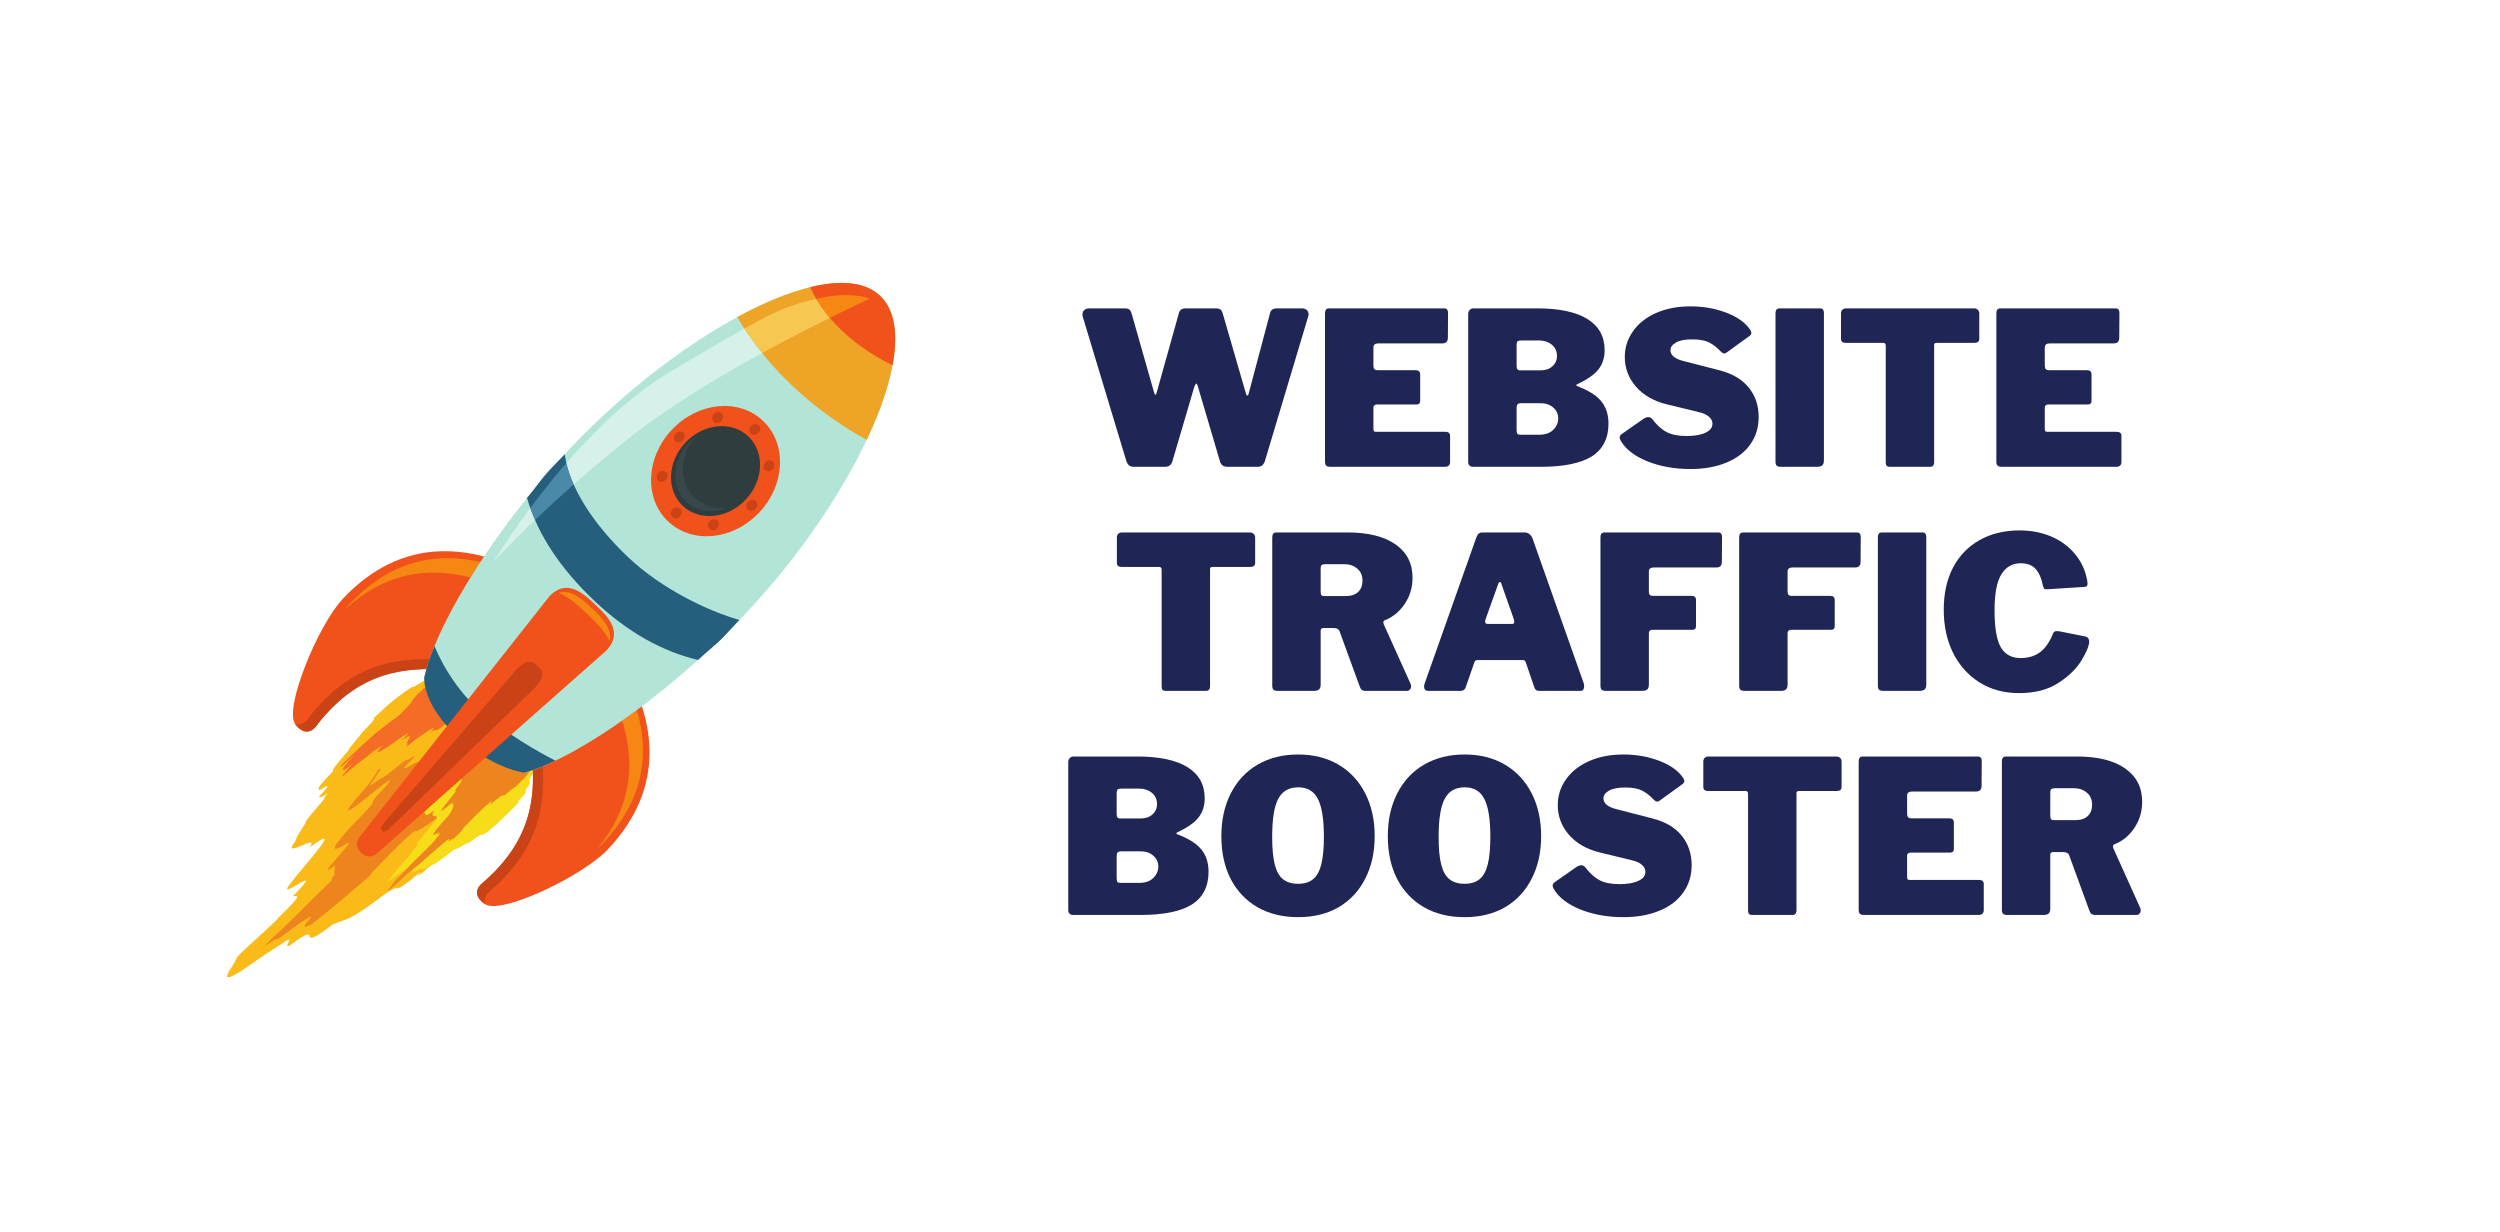 <svg xmlns="http://www.w3.org/2000/svg" xmlns:xlink="http://www.w3.org/1999/xlink" width="284" zoomAndPan="magnify" viewBox="0 0 212.88 105" height="140" preserveAspectRatio="xMidYMid meet" version="1.0"><defs><g/><clipPath id="eddb19fdb6"><path d="M 19 57 L 46 57 L 46 83.891 L 19 83.891 Z M 19 57 " clip-rule="nonzero"/></clipPath></defs><g clip-path="url(#eddb19fdb6)"><path fill="#fabb18" d="M 38.719 71.93 C 37.93 72.668 34.625 75.555 35.789 74.266 C 32.602 76.941 34.82 74.582 32.16 76.605 C 29.598 78.535 29.332 78.305 28.281 78.766 C 24.754 81.477 27.836 78.145 24.613 80.562 C 23.93 80.926 25.312 79.41 23.957 80.395 C 23.055 80.969 22.117 81.582 20.91 82.449 C 18.914 83.809 19.102 83.223 19.711 82.344 C 20.27 81.512 19.738 81.848 20.984 80.719 C 22.195 79.621 24.215 77.754 23.469 78.371 C 26.043 75.902 25.18 76.434 24.906 76.336 C 28.062 73.117 23.246 77.07 24.68 75.277 C 25.734 73.828 29.539 69.824 26.348 72.18 C 27.164 70.887 23.801 73.387 25.109 71.66 C 25.172 71.336 25.613 70.672 26 70.07 C 25.773 70.027 27.891 67.859 27.574 67.93 C 27.965 67.352 30.535 64.801 29.594 65.48 C 29.047 65.793 31.656 63.254 30.066 64.566 C 31.188 63.277 30.531 63.707 30.738 63.5 C 34.371 60.164 33.41 61.109 34.227 60.527 C 35.215 59.785 35.742 59.555 36.699 59.004 C 37.332 59.074 40.086 57.508 41.41 57.445 C 42.734 57.383 43.793 57.766 44.527 58.539 C 45.262 59.316 45.582 60.387 45.441 61.699 C 45.297 63.008 44.695 64.555 43.59 66.281 C 42.965 67.57 40.473 70.273 38.719 71.93 " fill-opacity="1" fill-rule="nonzero"/></g><path fill="#ee841e" d="M 41.688 66.254 C 41.508 66.453 40.391 67.246 38.121 69.035 C 36.598 70.145 35.25 71.043 35.328 70.805 C 35.207 70.75 33.969 71.871 31.469 74.512 C 31.898 74.27 31.266 74.793 28.84 76.84 C 27.895 77.617 26.129 79.117 26.367 78.777 C 25.992 78.992 25.707 79.105 26.035 78.66 C 27.453 77.07 24.57 79.371 23.504 80.086 C 23.91 79.453 20.816 82.074 23.988 79.133 C 25.668 77.543 25.758 77.383 27.121 76.055 C 29.371 73.918 27.473 75.547 28.461 74.531 C 28.348 74.414 28.52 73.98 28.461 73.738 C 26.191 75.5 31.008 70.777 29.266 72.012 C 28.277 72.562 27.852 72.582 30.02 70.23 C 32.422 67.855 31.312 68.676 32 67.863 C 33.473 66.332 33.648 65.984 32.027 67.277 C 27.91 70.664 29.973 68.422 31.27 66.902 C 32.164 65.75 32.223 65.383 32.59 64.77 C 33.906 63.293 35.82 61.309 34.812 62.035 C 33.836 62.781 37.387 59.516 36.863 60.055 C 36.875 60.105 38.836 58.473 38.828 58.707 C 40.094 58.008 41.262 57.691 42.238 57.688 C 43.219 57.684 44.012 57.992 44.527 58.539 C 45.305 59.359 45.734 60.223 45.398 61.41 C 45.066 62.602 43.969 64.117 41.688 66.254 " fill-opacity="1" fill-rule="nonzero"/><path fill="#fabb18" d="M 33.52 59.625 C 33.156 59.898 31.738 61.195 31.781 61.215 C 31.633 61.402 32.324 60.871 30.809 62.383 C 30.66 62.648 29.648 63.738 29.645 63.918 C 28.895 64.781 28.062 65.734 28.348 65.676 C 26.617 67.449 27.164 67.152 27.156 67.344 C 27.93 66.824 28.215 66.734 27.117 67.879 C 27.098 68.039 27.648 67.809 28.09 67.371 C 29.043 66.473 27.977 67.48 28.672 66.945 C 28.398 67.293 29.629 66.324 30.324 65.887 C 30.156 66.238 30.438 66.215 31.039 65.922 C 31.246 65.996 32.262 65.348 32.367 65.543 C 31.996 66.023 32.051 66.117 31.66 66.621 C 31.012 67.352 32.238 66.379 32.547 66.238 C 32.605 66.328 35.02 64.266 34.613 64.766 C 34.707 64.812 36.16 63.617 34.434 65.312 C 34.176 65.785 35.449 64.836 35.512 64.945 C 36.109 64.566 36.66 64.18 36.742 64.16 C 38.203 62.906 37.789 63.309 38.223 62.887 C 38.746 62.383 39.016 62.066 39.32 61.676 C 40.539 60.117 40.781 58.793 40.191 57.957 C 39.895 57.539 39.422 57.297 38.809 57.254 C 38.188 57.211 37.516 57.289 36.535 57.758 C 36.203 57.848 35.102 58.668 35.109 58.512 C 34.812 58.633 34.039 59.223 33.52 59.625 " fill-opacity="1" fill-rule="nonzero"/><path fill="#f46c25" d="M 36.422 58.352 C 35.887 58.805 36.008 58.68 35.457 59.207 C 35.539 59.141 35.273 59.426 35.023 59.703 C 35.297 59.523 34.707 60.195 34.109 60.785 C 33.449 61.426 34.535 60.391 33.602 61.223 C 33.633 61.152 33.156 61.52 32.285 62.203 C 31.98 62.422 31.098 63.215 30.566 63.707 C 29.742 64.48 28.355 65.801 29.078 65.16 C 29.211 65.074 28.238 66.043 30.199 64.266 C 29.16 65.34 29.301 65.324 29.121 65.598 C 29.273 65.559 29.199 65.723 29.902 65.113 C 30.16 64.93 29.305 65.797 29.312 65.855 C 28.68 66.52 29.215 66.086 30.23 65.207 C 30.703 64.836 31.012 64.625 31.754 64.004 C 32.031 63.824 32.426 63.535 32.508 63.543 C 31.602 64.566 32.527 63.871 32.996 63.617 C 33.309 63.414 33.855 62.992 34.156 62.805 C 34.344 62.723 35.266 61.949 34.148 63.098 C 34.984 62.5 34.98 62.695 34.656 63.191 C 34.434 63.496 34.887 63.164 34.582 63.543 C 34.254 63.945 35.691 62.684 35.691 62.773 C 36.512 62.188 37.285 61.633 36.629 62.418 C 37.473 61.789 36.605 62.762 38.023 61.57 C 37.484 62.184 38.688 61.102 39 60.816 C 39.273 60.562 39.504 60.309 39.688 60.062 C 40.418 59.066 40.445 58.145 40 57.629 C 39.664 57.246 39.297 57.004 38.75 57.07 C 38.199 57.137 37.523 57.461 36.422 58.352 " fill-opacity="1" fill-rule="nonzero"/><path fill="#f7dc19" d="M 42.832 69.668 C 41.652 70.809 41.125 71.172 40.91 71.145 C 41.039 70.902 39.742 72.008 39.754 71.836 C 39.5 71.922 38.797 72.426 38.66 72.367 C 37.617 73.188 36.719 73.852 36.684 73.688 C 35.703 74.434 36.113 73.832 35.691 74.039 C 34.266 75.008 35.992 72.961 34.559 74.012 C 33.965 74.418 33.258 74.953 32.914 75.16 C 33.207 74.754 33.902 73.922 34.238 73.523 C 35.504 72.234 34.379 73.211 35.668 71.848 C 35.133 72.234 35.602 71.637 36.473 70.629 C 38.086 68.75 36.254 70.113 36.957 69.023 C 35.848 69.887 36.387 69.164 36.043 69.289 C 36.816 68.34 35.93 68.992 36.891 67.879 C 37.207 67.195 38 66.094 37.336 66.48 C 36.965 66.594 37.809 65.633 38.367 65.09 C 39.652 63.84 40.906 62.852 41.059 63.082 C 41.891 62.656 42.652 62.473 43.305 62.496 C 43.957 62.523 44.504 62.758 44.918 63.184 C 45.121 63.391 45.281 63.637 45.387 63.91 C 45.84 63.852 45.141 64.879 45.559 64.809 C 45.477 65.219 45.238 65.75 45.406 65.859 C 44.598 66.906 45.449 66.324 44.914 67.035 C 44.32 67.801 45.418 66.902 43.98 68.395 C 44.426 68.07 44.41 68.148 42.832 69.668 " fill-opacity="1" fill-rule="nonzero"/><path fill="#ee841e" d="M 43.969 66.938 C 43.637 67.262 44.07 66.77 42.934 67.758 C 42.688 67.887 43.051 67.395 41.73 68.543 C 41.547 68.594 42.398 67.676 41.184 68.805 C 41.699 68.289 42.309 67.699 40.367 69.582 C 39.57 70.367 39.117 70.848 39.391 70.656 C 38.984 71.125 38.125 71.91 38.578 71.375 C 37.414 72.391 39.359 70.363 36.938 72.512 C 36.699 72.684 34.984 74.27 35.258 73.949 C 35.5 73.656 34.086 74.961 33.062 75.883 C 32.758 76.066 33.656 75.098 33.414 75.25 C 34.125 74.527 34.543 74.094 34.84 73.781 C 34.719 73.871 35.16 73.43 35.953 72.66 C 37.477 71.16 36.641 71.91 37.383 71.125 C 37.723 70.734 36.934 71.41 37.367 70.902 C 36.93 71.141 36.207 71.609 38.125 69.52 C 38.723 68.695 38.555 68.586 38.477 68.383 C 35.895 70.582 39.586 66.754 38.637 67.402 C 39.832 65.984 38.953 66.578 39.148 66.168 C 39.801 65.324 39.102 65.809 40.305 64.523 C 40.84 63.898 41.297 63.488 41.723 63.215 C 42.148 62.941 42.543 62.801 42.953 62.711 C 43.773 62.535 44.484 62.734 44.918 63.184 C 45.133 63.402 45.309 63.629 45.418 63.871 C 45.195 64.426 45.73 64.215 45.52 64.66 C 45.879 64.562 45.285 65.328 45.086 65.652 C 44.988 65.879 44.844 66.094 43.969 66.938 " fill-opacity="1" fill-rule="nonzero"/><path fill="#f1511b" d="M 26.902 61.832 C 26.902 61.832 26.145 63.027 25.109 61.723 C 24.078 60.414 27.043 53.242 29.164 51 C 34.082 45.793 40.164 45.824 46.824 49.934 L 40.184 56.965 C 39.508 57.031 38.75 57.02 37.938 57.004 C 34.754 56.949 30.672 56.895 26.902 61.832 " fill-opacity="1" fill-rule="nonzero"/><path fill="#f68712" d="M 29.348 51.91 C 29.492 51.727 29.633 51.555 29.773 51.41 C 32.254 48.785 35.047 47.551 38.066 47.551 C 38.977 47.551 39.91 47.664 40.863 47.883 C 40.574 48.324 40.293 48.762 40.023 49.199 C 38.961 48.926 37.918 48.785 36.902 48.785 C 34.18 48.785 31.641 49.789 29.348 51.91 " fill-opacity="1" fill-rule="nonzero"/><path fill="#ca4316" d="M 26.195 61.207 C 31.082 54.832 36.406 56.434 39.84 56.098 L 41.059 56.039 L 40.184 56.965 C 36.863 57.305 31.637 55.633 26.902 61.832 C 26.902 61.832 26.145 63.027 25.109 61.723 L 25.094 61.691 C 25.754 61.898 26.195 61.207 26.195 61.207 " fill-opacity="1" fill-rule="nonzero"/><path fill="#f1511b" d="M 41.039 75.238 C 41.039 75.238 39.887 76.062 41.246 77.023 C 42.605 77.988 49.594 74.629 51.711 72.387 C 56.633 67.18 56.273 61.098 51.809 54.66 L 45.168 61.688 C 45.008 65.031 46.961 70.164 41.039 75.238 " fill-opacity="1" fill-rule="nonzero"/><path fill="#f68712" d="M 50.84 72.293 C 53.586 68.969 54.18 65.293 52.941 61.406 C 53.359 61.109 53.781 60.809 54.203 60.492 C 55.402 64.566 54.562 68.406 51.316 71.844 C 51.18 71.988 51.016 72.141 50.84 72.293 " fill-opacity="1" fill-rule="nonzero"/><path fill="#ca4316" d="M 41.699 75.91 C 47.789 70.676 45.898 65.438 46.051 61.984 L 46.039 60.766 L 45.168 61.688 C 45.008 65.031 46.961 70.164 41.039 75.238 C 41.039 75.238 39.887 76.062 41.246 77.023 L 41.277 77.043 C 41.035 76.391 41.699 75.91 41.699 75.91 " fill-opacity="1" fill-rule="nonzero"/><path fill="#b2e5d8" d="M 36.082 57.723 C 37.242 52.641 42.711 44.34 48.48 38.234 C 57.891 28.277 70.805 21.305 74.922 25.207 C 79.039 29.109 72.793 42.41 63.383 52.367 C 57.613 58.469 49.633 64.395 44.633 65.836 L 36.082 57.723 " fill-opacity="1" fill-rule="nonzero"/><path fill="#255f7d" d="M 47.262 64.805 C 46.324 65.254 45.438 65.602 44.633 65.836 C 44.633 65.836 42.051 65.578 38.969 62.797 C 35.891 60.02 36.082 57.723 36.082 57.723 C 36.266 56.906 36.566 56.004 36.961 55.039 C 36.961 55.039 38.211 58.363 41.059 60.766 C 43.906 63.168 47.262 64.805 47.262 64.805 " fill-opacity="1" fill-rule="nonzero"/><path fill="#eea427" d="M 62.758 27.012 C 68.066 24.129 72.734 23.133 74.922 25.207 C 77.109 27.281 76.371 32.004 73.789 37.473 C 73.789 37.473 70.645 35.898 67.441 32.859 C 64.23 29.816 62.758 27.012 62.758 27.012 " fill-opacity="1" fill-rule="nonzero"/><path fill="#f1511b" d="M 68.98 24.465 C 71.555 23.836 73.656 24.004 74.922 25.207 C 76.188 26.406 76.473 28.5 75.984 31.109 C 75.984 31.109 73.73 30.125 71.684 28.184 C 69.633 26.242 68.98 24.465 68.98 24.465 " fill-opacity="1" fill-rule="nonzero"/><path fill="#f1511b" d="M 30.68 71.176 C 30.68 71.176 29.941 71.93 30.707 72.656 C 31.473 73.383 32.184 72.605 32.184 72.605 L 51.605 55.422 C 53.152 53.789 51.551 52.367 50.672 51.531 C 49.793 50.699 48.289 49.176 46.742 50.812 L 30.68 71.176 " fill-opacity="1" fill-rule="nonzero"/><path fill="#f68712" d="M 51.863 54.625 C 51.477 53.719 50.57 52.887 49.949 52.297 C 49.328 51.707 48.449 50.844 47.523 50.508 C 47.68 50.461 47.836 50.438 47.988 50.438 C 48.949 50.438 49.805 51.289 50.387 51.836 C 51.055 52.473 52.148 53.461 51.863 54.625 " fill-opacity="1" fill-rule="nonzero"/><path fill="#f1511b" d="M 56.871 44.43 C 58.93 46.375 62.406 46.027 64.633 43.656 C 66.863 41.289 67 37.793 64.938 35.848 C 62.879 33.902 59.402 34.25 57.176 36.621 C 54.945 38.988 54.809 42.488 56.871 44.43 " fill-opacity="1" fill-rule="nonzero"/><path fill="#2f3d3f" d="M 58.117 43.102 C 59.539 44.441 61.941 44.203 63.477 42.566 C 65.016 40.93 65.113 38.52 63.691 37.176 C 62.27 35.836 59.867 36.074 58.332 37.711 C 56.793 39.348 56.695 41.758 58.117 43.102 " fill-opacity="1" fill-rule="nonzero"/><path fill="#37474a" d="M 58.617 37.723 C 58.848 37.477 59.098 37.27 59.363 37.094 C 59.312 37.145 59.258 37.191 59.207 37.242 C 57.773 38.77 57.758 41.09 59.176 42.422 C 59.902 43.109 60.863 43.402 61.82 43.316 C 60.625 43.762 59.312 43.594 58.418 42.75 C 57.094 41.496 57.184 39.25 58.617 37.723 " fill-opacity="1" fill-rule="nonzero"/><path fill="#ca4316" d="M 57.477 37.59 C 57.648 37.754 57.945 37.723 58.133 37.523 C 58.32 37.32 58.332 37.027 58.156 36.863 C 57.984 36.699 57.691 36.727 57.504 36.93 C 57.312 37.129 57.301 37.426 57.477 37.59 " fill-opacity="1" fill-rule="nonzero"/><path fill="#ca4316" d="M 63.652 43.414 C 63.824 43.578 64.121 43.551 64.309 43.348 C 64.496 43.148 64.508 42.855 64.332 42.688 C 64.16 42.523 63.863 42.555 63.676 42.754 C 63.488 42.953 63.477 43.25 63.652 43.414 " fill-opacity="1" fill-rule="nonzero"/><path fill="#ca4316" d="M 63.93 36.289 C 63.742 36.488 63.73 36.785 63.902 36.949 C 64.078 37.113 64.371 37.086 64.562 36.883 C 64.75 36.684 64.762 36.387 64.586 36.223 C 64.414 36.059 64.121 36.086 63.93 36.289 " fill-opacity="1" fill-rule="nonzero"/><path fill="#ca4316" d="M 57.246 43.395 C 57.062 43.594 57.047 43.891 57.223 44.055 C 57.398 44.219 57.691 44.188 57.879 43.988 C 58.066 43.789 58.078 43.492 57.902 43.328 C 57.73 43.164 57.438 43.195 57.246 43.395 " fill-opacity="1" fill-rule="nonzero"/><path fill="#ca4316" d="M 60.621 35.613 C 60.609 35.871 60.809 36.059 61.066 36.035 C 61.32 36.008 61.539 35.777 61.547 35.52 C 61.559 35.262 61.359 35.074 61.102 35.102 C 60.844 35.125 60.629 35.355 60.621 35.613 " fill-opacity="1" fill-rule="nonzero"/><path fill="#ca4316" d="M 60.262 44.758 C 60.25 45.016 60.453 45.203 60.707 45.176 C 60.965 45.152 61.18 44.922 61.191 44.664 C 61.199 44.406 61 44.219 60.746 44.242 C 60.488 44.27 60.27 44.5 60.262 44.758 " fill-opacity="1" fill-rule="nonzero"/><path fill="#ca4316" d="M 65.469 39.219 C 65.211 39.246 64.996 39.477 64.984 39.734 C 64.977 39.988 65.176 40.18 65.43 40.152 C 65.688 40.129 65.902 39.898 65.914 39.641 C 65.926 39.383 65.723 39.191 65.469 39.219 " fill-opacity="1" fill-rule="nonzero"/><path fill="#ca4316" d="M 56.379 40.125 C 56.121 40.148 55.906 40.379 55.895 40.637 C 55.883 40.895 56.086 41.082 56.34 41.059 C 56.598 41.031 56.812 40.801 56.824 40.547 C 56.832 40.285 56.633 40.098 56.379 40.125 " fill-opacity="1" fill-rule="nonzero"/><path fill="#255f7d" d="M 48.055 38.707 C 48.461 41.613 50.59 44.754 53.453 47.469 C 56.312 50.18 60.262 52.062 62.934 52.82 C 62.637 53.145 61.953 53.879 61.645 54.207 C 60.965 54.926 60.148 55.523 59.414 56.227 C 56.41 55.516 53.43 53.891 50.59 51.195 C 47.746 48.504 45.754 45.582 44.84 42.422 C 45.504 41.652 46.062 40.793 46.742 40.074 C 47.051 39.746 47.742 39.02 48.055 38.707 " fill-opacity="1" fill-rule="nonzero"/><path fill="#ca4316" d="M 32.711 70.039 C 32.711 70.039 32.227 70.547 32.477 70.785 C 32.73 71.023 33.207 70.508 33.207 70.508 L 45.543 58.566 C 46.57 57.48 46.027 57.027 45.738 56.754 C 45.449 56.48 44.969 55.961 43.941 57.047 L 32.711 70.039 " fill-opacity="1" fill-rule="nonzero"/><path fill="#d5f1ea" d="M 41.996 47.863 C 41.996 47.863 43.156 45.918 45.117 43.285 C 45.238 43.629 45.375 43.965 45.52 44.301 C 43.25 46.473 41.996 47.863 41.996 47.863 M 48.816 41.277 C 48.547 40.664 48.336 40.055 48.195 39.453 C 50.688 36.586 53.766 33.605 57.098 31.641 C 59.898 29.984 61.863 28.832 63.352 27.996 C 63.699 28.531 64.203 29.254 64.871 30.078 C 61.172 32.102 57.043 34.574 53.887 37.055 C 52 38.539 50.301 39.969 48.816 41.277 " fill-opacity="1" fill-rule="nonzero"/><path fill="#f6c852" d="M 64.871 30.078 C 64.203 29.254 63.699 28.531 63.352 27.996 C 66.312 26.34 67.406 25.957 69.484 25.465 C 69.746 25.91 70.121 26.469 70.641 27.082 C 69.055 27.867 67.035 28.895 64.871 30.078 " fill-opacity="1" fill-rule="nonzero"/><path fill="#f68712" d="M 70.641 27.082 C 70.121 26.469 69.746 25.91 69.484 25.465 C 70.523 25.219 71.375 25.137 72.047 25.137 C 73.395 25.137 74.023 25.465 74.023 25.465 C 74.023 25.465 72.691 26.07 70.641 27.082 " fill-opacity="1" fill-rule="nonzero"/><path fill="#4b89a9" d="M 45.52 44.301 C 45.375 43.965 45.238 43.629 45.117 43.285 C 45.992 42.109 47.031 40.793 48.195 39.453 C 48.336 40.055 48.547 40.664 48.816 41.277 C 47.559 42.387 46.453 43.41 45.52 44.301 " fill-opacity="1" fill-rule="nonzero"/><g fill="#1f2555" fill-opacity="1"><g transform="translate(91.714, 39.773)"><g><path d="M 19.141 -13.5 C 19.316 -13.5 19.457 -13.453 19.562 -13.359 C 19.664 -13.266 19.719 -13.141 19.719 -12.984 C 19.719 -12.93 19.703 -12.859 19.672 -12.766 L 15.984 -0.453 C 15.922 -0.297 15.844 -0.18 15.75 -0.109 C 15.656 -0.035 15.516 0 15.328 0 L 12.828 0 C 12.473 0 12.254 -0.148 12.172 -0.453 L 10.281 -6.859 C 10.238 -7.016 10.195 -7.094 10.156 -7.094 C 10.113 -7.094 10.055 -7.004 9.984 -6.828 L 8.109 -0.453 C 8.055 -0.297 7.977 -0.18 7.875 -0.109 C 7.781 -0.035 7.641 0 7.453 0 L 4.859 0 C 4.672 0 4.531 -0.035 4.438 -0.109 C 4.344 -0.18 4.266 -0.297 4.203 -0.453 L 0.484 -12.766 C 0.461 -12.859 0.453 -12.93 0.453 -12.984 C 0.453 -13.141 0.504 -13.266 0.609 -13.359 C 0.711 -13.453 0.852 -13.5 1.031 -13.5 L 4.031 -13.5 C 4.219 -13.5 4.352 -13.469 4.438 -13.406 C 4.52 -13.344 4.582 -13.242 4.625 -13.109 L 6.547 -6.359 C 6.586 -6.211 6.629 -6.141 6.672 -6.141 C 6.711 -6.141 6.742 -6.191 6.766 -6.297 L 8.672 -13.109 C 8.734 -13.367 8.926 -13.5 9.25 -13.5 L 11.797 -13.5 C 11.984 -13.5 12.117 -13.469 12.203 -13.406 C 12.285 -13.344 12.348 -13.242 12.391 -13.109 L 14.391 -6.203 C 14.41 -6.129 14.441 -6.086 14.484 -6.078 C 14.535 -6.066 14.57 -6.098 14.594 -6.172 L 16.438 -13.109 C 16.5 -13.367 16.695 -13.5 17.031 -13.5 Z M 19.141 -13.5 "/></g></g></g><g fill="#1f2555" fill-opacity="1"><g transform="translate(111.877, 39.773)"><g><path d="M 0.953 -13.078 C 0.953 -13.359 1.066 -13.5 1.297 -13.5 L 11.109 -13.5 C 11.328 -13.5 11.438 -13.367 11.438 -13.109 L 11.422 -11 C 11.422 -10.676 11.266 -10.516 10.953 -10.516 L 5.5 -10.516 C 5.219 -10.516 5.078 -10.398 5.078 -10.172 L 5.078 -8.625 C 5.078 -8.5 5.102 -8.398 5.156 -8.328 C 5.219 -8.266 5.301 -8.234 5.406 -8.234 L 8.672 -8.234 C 8.93 -8.234 9.062 -8.113 9.062 -7.875 L 9.062 -5.625 C 9.062 -5.414 8.953 -5.312 8.734 -5.312 L 5.359 -5.312 C 5.273 -5.312 5.207 -5.285 5.156 -5.234 C 5.102 -5.191 5.078 -5.133 5.078 -5.062 L 5.078 -3.234 C 5.078 -3.141 5.094 -3.07 5.125 -3.031 C 5.156 -3 5.211 -2.984 5.297 -2.984 L 11.203 -2.984 C 11.473 -2.984 11.609 -2.867 11.609 -2.641 L 11.609 -0.406 C 11.609 -0.281 11.57 -0.18 11.5 -0.109 C 11.426 -0.035 11.316 0 11.172 0 L 1.438 0 C 1.25 0 1.117 -0.035 1.047 -0.109 C 0.984 -0.18 0.953 -0.297 0.953 -0.453 Z M 0.953 -13.078 "/></g></g></g><g fill="#1f2555" fill-opacity="1"><g transform="translate(124.077, 39.773)"><g><path d="M 1.359 0 C 1.242 0 1.145 -0.035 1.062 -0.109 C 0.988 -0.191 0.953 -0.289 0.953 -0.406 L 0.953 -13.016 C 0.953 -13.148 0.992 -13.266 1.078 -13.359 C 1.16 -13.453 1.27 -13.5 1.406 -13.5 L 6.828 -13.5 C 8.711 -13.5 10.141 -13.195 11.109 -12.594 C 12.086 -11.988 12.578 -11.102 12.578 -9.938 C 12.578 -9.289 12.398 -8.742 12.047 -8.297 C 11.703 -7.859 11.086 -7.43 10.203 -7.016 C 10.18 -7.004 10.172 -6.984 10.172 -6.953 C 10.172 -6.922 10.18 -6.898 10.203 -6.891 C 11.18 -6.523 11.875 -6.094 12.281 -5.594 C 12.695 -5.102 12.906 -4.461 12.906 -3.672 C 12.906 -2.422 12.43 -1.492 11.484 -0.891 C 10.535 -0.297 9.078 0 7.109 0 Z M 7.109 -8.219 C 7.535 -8.219 7.875 -8.332 8.125 -8.562 C 8.383 -8.789 8.516 -9.086 8.516 -9.453 C 8.516 -9.848 8.367 -10.164 8.078 -10.406 C 7.785 -10.645 7.422 -10.766 6.984 -10.766 L 5.5 -10.766 C 5.332 -10.766 5.219 -10.738 5.156 -10.688 C 5.102 -10.633 5.078 -10.539 5.078 -10.406 L 5.078 -8.625 C 5.078 -8.477 5.098 -8.375 5.141 -8.312 C 5.191 -8.25 5.273 -8.219 5.391 -8.219 Z M 7.016 -2.734 C 7.516 -2.734 7.906 -2.867 8.188 -3.141 C 8.477 -3.422 8.625 -3.75 8.625 -4.125 C 8.625 -4.5 8.484 -4.805 8.203 -5.047 C 7.922 -5.297 7.555 -5.422 7.109 -5.422 L 5.5 -5.422 C 5.332 -5.422 5.219 -5.391 5.156 -5.328 C 5.102 -5.266 5.078 -5.164 5.078 -5.031 L 5.078 -3.125 C 5.078 -2.977 5.098 -2.875 5.141 -2.812 C 5.191 -2.758 5.273 -2.734 5.391 -2.734 Z M 7.016 -2.734 "/></g></g></g><g fill="#1f2555" fill-opacity="1"><g transform="translate(137.513, 39.773)"><g><path d="M 8.984 -9.875 C 8.691 -10.188 8.379 -10.426 8.047 -10.594 C 7.711 -10.77 7.234 -10.859 6.609 -10.859 C 5.973 -10.859 5.504 -10.766 5.203 -10.578 C 4.898 -10.398 4.75 -10.188 4.75 -9.938 C 4.75 -9.5 5.133 -9.188 5.906 -9 L 8.938 -8.219 C 10.031 -7.938 10.859 -7.445 11.422 -6.75 C 11.984 -6.051 12.266 -5.219 12.266 -4.25 C 12.266 -3.352 12.023 -2.57 11.547 -1.906 C 11.078 -1.238 10.398 -0.723 9.516 -0.359 C 8.641 0.004 7.613 0.188 6.438 0.188 C 5.102 0.188 3.883 -0.031 2.781 -0.469 C 1.688 -0.914 0.93 -1.5 0.516 -2.219 C 0.453 -2.344 0.422 -2.43 0.422 -2.484 C 0.422 -2.609 0.488 -2.719 0.625 -2.812 L 2.484 -4.109 C 2.617 -4.191 2.742 -4.234 2.859 -4.234 C 2.992 -4.234 3.102 -4.18 3.188 -4.078 C 3.594 -3.547 4.008 -3.172 4.438 -2.953 C 4.863 -2.734 5.426 -2.625 6.125 -2.625 C 6.801 -2.625 7.336 -2.719 7.734 -2.906 C 8.129 -3.094 8.328 -3.348 8.328 -3.672 C 8.328 -3.898 8.227 -4.098 8.031 -4.266 C 7.844 -4.441 7.562 -4.57 7.188 -4.656 L 4.422 -5.328 C 3.328 -5.598 2.457 -6.098 1.812 -6.828 C 1.176 -7.566 0.859 -8.41 0.859 -9.359 C 0.859 -10.148 1.086 -10.875 1.547 -11.531 C 2.004 -12.195 2.656 -12.719 3.5 -13.094 C 4.352 -13.477 5.336 -13.672 6.453 -13.672 C 7.547 -13.672 8.555 -13.492 9.484 -13.141 C 10.422 -12.785 11.098 -12.312 11.516 -11.719 C 11.598 -11.602 11.641 -11.5 11.641 -11.406 C 11.641 -11.32 11.598 -11.242 11.516 -11.172 L 9.531 -9.734 C 9.469 -9.68 9.398 -9.656 9.328 -9.656 C 9.242 -9.656 9.129 -9.727 8.984 -9.875 Z M 8.984 -9.875 "/></g></g></g><g fill="#1f2555" fill-opacity="1"><g transform="translate(150.259, 39.773)"><g><path d="M 4.75 -13.5 C 4.969 -13.5 5.078 -13.367 5.078 -13.109 L 5.078 -0.531 C 5.078 -0.332 5.023 -0.191 4.922 -0.109 C 4.828 -0.035 4.676 0 4.469 0 L 1.438 0 C 1.25 0 1.117 -0.035 1.047 -0.109 C 0.984 -0.18 0.953 -0.297 0.953 -0.453 L 0.953 -13.078 C 0.953 -13.211 0.977 -13.316 1.031 -13.391 C 1.094 -13.461 1.18 -13.5 1.297 -13.5 Z M 4.75 -13.5 "/></g></g></g><g fill="#1f2555" fill-opacity="1"><g transform="translate(156.277, 39.773)"><g><path d="M 0.516 -13.078 C 0.516 -13.203 0.551 -13.301 0.625 -13.375 C 0.707 -13.457 0.82 -13.5 0.969 -13.5 L 11.844 -13.5 C 11.988 -13.5 12.098 -13.457 12.172 -13.375 C 12.254 -13.301 12.297 -13.203 12.297 -13.078 L 12.297 -10.906 C 12.297 -10.676 12.16 -10.562 11.891 -10.562 L 8.672 -10.562 C 8.523 -10.562 8.453 -10.504 8.453 -10.391 L 8.453 -0.406 C 8.453 -0.27 8.422 -0.164 8.359 -0.094 C 8.305 -0.031 8.223 0 8.109 0 L 4.656 0 C 4.438 0 4.328 -0.117 4.328 -0.359 L 4.328 -10.312 C 4.328 -10.477 4.258 -10.562 4.125 -10.562 L 0.922 -10.562 C 0.648 -10.562 0.516 -10.676 0.516 -10.906 Z M 0.516 -13.078 "/></g></g></g><g fill="#1f2555" fill-opacity="1"><g transform="translate(169.077, 39.773)"><g><path d="M 0.953 -13.078 C 0.953 -13.359 1.066 -13.5 1.297 -13.5 L 11.109 -13.5 C 11.328 -13.5 11.438 -13.367 11.438 -13.109 L 11.422 -11 C 11.422 -10.676 11.266 -10.516 10.953 -10.516 L 5.5 -10.516 C 5.219 -10.516 5.078 -10.398 5.078 -10.172 L 5.078 -8.625 C 5.078 -8.5 5.102 -8.398 5.156 -8.328 C 5.219 -8.266 5.301 -8.234 5.406 -8.234 L 8.672 -8.234 C 8.93 -8.234 9.062 -8.113 9.062 -7.875 L 9.062 -5.625 C 9.062 -5.414 8.953 -5.312 8.734 -5.312 L 5.359 -5.312 C 5.273 -5.312 5.207 -5.285 5.156 -5.234 C 5.102 -5.191 5.078 -5.133 5.078 -5.062 L 5.078 -3.234 C 5.078 -3.141 5.094 -3.07 5.125 -3.031 C 5.156 -3 5.211 -2.984 5.297 -2.984 L 11.203 -2.984 C 11.473 -2.984 11.609 -2.867 11.609 -2.641 L 11.609 -0.406 C 11.609 -0.281 11.57 -0.18 11.5 -0.109 C 11.426 -0.035 11.316 0 11.172 0 L 1.438 0 C 1.25 0 1.117 -0.035 1.047 -0.109 C 0.984 -0.18 0.953 -0.297 0.953 -0.453 Z M 0.953 -13.078 "/></g></g></g><g fill="#1f2555" fill-opacity="1"><g transform="translate(94.583, 58.864)"><g><path d="M 0.516 -13.078 C 0.516 -13.203 0.551 -13.301 0.625 -13.375 C 0.707 -13.457 0.82 -13.5 0.969 -13.5 L 11.844 -13.5 C 11.988 -13.5 12.098 -13.457 12.172 -13.375 C 12.254 -13.301 12.297 -13.203 12.297 -13.078 L 12.297 -10.906 C 12.297 -10.676 12.16 -10.562 11.891 -10.562 L 8.672 -10.562 C 8.523 -10.562 8.453 -10.504 8.453 -10.391 L 8.453 -0.406 C 8.453 -0.27 8.422 -0.164 8.359 -0.094 C 8.305 -0.031 8.223 0 8.109 0 L 4.656 0 C 4.438 0 4.328 -0.117 4.328 -0.359 L 4.328 -10.312 C 4.328 -10.477 4.258 -10.562 4.125 -10.562 L 0.922 -10.562 C 0.648 -10.562 0.516 -10.676 0.516 -10.906 Z M 0.516 -13.078 "/></g></g></g><g fill="#1f2555" fill-opacity="1"><g transform="translate(107.383, 58.864)"><g><path d="M 12.75 -0.578 C 12.77 -0.535 12.781 -0.469 12.781 -0.375 C 12.781 -0.27 12.742 -0.18 12.672 -0.109 C 12.609 -0.035 12.523 0 12.422 0 L 8.891 0 C 8.641 0 8.477 -0.125 8.406 -0.375 L 6.688 -5.078 C 6.656 -5.172 6.598 -5.238 6.516 -5.281 C 6.43 -5.332 6.301 -5.359 6.125 -5.359 L 5.297 -5.359 C 5.223 -5.359 5.164 -5.332 5.125 -5.281 C 5.094 -5.238 5.078 -5.203 5.078 -5.172 L 5.078 -0.531 C 5.078 -0.332 5.023 -0.191 4.922 -0.109 C 4.828 -0.035 4.676 0 4.469 0 L 1.422 0 C 1.234 0 1.109 -0.035 1.047 -0.109 C 0.984 -0.18 0.953 -0.297 0.953 -0.453 L 0.953 -13.078 C 0.953 -13.359 1.066 -13.5 1.297 -13.5 L 7.359 -13.5 C 9.117 -13.5 10.484 -13.16 11.453 -12.484 C 12.422 -11.805 12.906 -10.859 12.906 -9.641 C 12.906 -8.805 12.68 -8.062 12.234 -7.406 C 11.797 -6.75 11.227 -6.285 10.531 -6.016 C 10.457 -5.984 10.422 -5.926 10.422 -5.844 C 10.422 -5.801 10.43 -5.742 10.453 -5.672 Z M 7.203 -8.078 C 7.66 -8.078 8.016 -8.191 8.266 -8.422 C 8.516 -8.66 8.641 -8.984 8.641 -9.391 C 8.641 -9.836 8.488 -10.18 8.188 -10.422 C 7.895 -10.672 7.531 -10.797 7.094 -10.797 L 5.5 -10.797 C 5.332 -10.797 5.219 -10.77 5.156 -10.719 C 5.102 -10.664 5.078 -10.57 5.078 -10.438 L 5.078 -8.453 C 5.078 -8.316 5.098 -8.219 5.141 -8.156 C 5.18 -8.102 5.266 -8.078 5.391 -8.078 Z M 7.203 -8.078 "/></g></g></g><g fill="#1f2555" fill-opacity="1"><g transform="translate(120.819, 58.864)"><g><path d="M 0.781 0 C 0.688 0 0.609 -0.031 0.547 -0.094 C 0.484 -0.164 0.453 -0.258 0.453 -0.375 C 0.453 -0.469 0.473 -0.566 0.516 -0.672 L 4.906 -13.078 C 4.969 -13.234 5.035 -13.344 5.109 -13.406 C 5.18 -13.469 5.297 -13.5 5.453 -13.5 L 9.047 -13.5 C 9.18 -13.5 9.305 -13.453 9.422 -13.359 C 9.547 -13.266 9.633 -13.145 9.688 -13 L 14.062 -0.625 C 14.082 -0.52 14.094 -0.445 14.094 -0.406 C 14.094 -0.289 14.066 -0.191 14.016 -0.109 C 13.973 -0.035 13.898 0 13.797 0 L 10.234 0 C 10.035 0 9.906 -0.102 9.844 -0.312 L 9.125 -2.406 C 9.094 -2.488 9.062 -2.547 9.031 -2.578 C 9 -2.609 8.941 -2.625 8.859 -2.625 L 5 -2.625 C 4.852 -2.625 4.766 -2.555 4.734 -2.422 L 3.984 -0.266 C 3.91 -0.086 3.766 0 3.547 0 Z M 7.953 -5.703 C 8.078 -5.703 8.141 -5.766 8.141 -5.891 C 8.141 -5.91 8.129 -5.973 8.109 -6.078 L 7.016 -9.188 C 6.992 -9.25 6.957 -9.281 6.906 -9.281 C 6.863 -9.281 6.828 -9.25 6.797 -9.188 L 5.688 -6.094 C 5.664 -6.039 5.656 -5.977 5.656 -5.906 C 5.656 -5.77 5.727 -5.703 5.875 -5.703 Z M 7.953 -5.703 "/></g></g></g><g fill="#1f2555" fill-opacity="1"><g transform="translate(135.346, 58.864)"><g><path d="M 0.953 -13.078 C 0.953 -13.211 0.977 -13.316 1.031 -13.391 C 1.094 -13.461 1.18 -13.5 1.297 -13.5 L 10.984 -13.5 C 11.203 -13.5 11.312 -13.367 11.312 -13.109 L 11.297 -11 C 11.297 -10.676 11.145 -10.516 10.844 -10.516 L 5.5 -10.516 C 5.219 -10.516 5.078 -10.398 5.078 -10.172 L 5.078 -8.453 C 5.078 -8.211 5.188 -8.094 5.406 -8.094 L 8.734 -8.094 C 8.973 -8.094 9.094 -7.973 9.094 -7.734 L 9.094 -5.516 C 9.094 -5.305 8.984 -5.203 8.766 -5.203 L 5.359 -5.203 C 5.273 -5.203 5.207 -5.176 5.156 -5.125 C 5.102 -5.082 5.078 -5.016 5.078 -4.922 L 5.078 -0.531 C 5.078 -0.332 5.023 -0.191 4.922 -0.109 C 4.828 -0.035 4.676 0 4.469 0 L 1.438 0 C 1.25 0 1.117 -0.035 1.047 -0.109 C 0.984 -0.18 0.953 -0.297 0.953 -0.453 Z M 0.953 -13.078 "/></g></g></g><g fill="#1f2555" fill-opacity="1"><g transform="translate(147.164, 58.864)"><g><path d="M 0.953 -13.078 C 0.953 -13.211 0.977 -13.316 1.031 -13.391 C 1.094 -13.461 1.18 -13.5 1.297 -13.5 L 10.984 -13.5 C 11.203 -13.5 11.312 -13.367 11.312 -13.109 L 11.297 -11 C 11.297 -10.676 11.145 -10.516 10.844 -10.516 L 5.5 -10.516 C 5.219 -10.516 5.078 -10.398 5.078 -10.172 L 5.078 -8.453 C 5.078 -8.211 5.188 -8.094 5.406 -8.094 L 8.734 -8.094 C 8.973 -8.094 9.094 -7.973 9.094 -7.734 L 9.094 -5.516 C 9.094 -5.305 8.984 -5.203 8.766 -5.203 L 5.359 -5.203 C 5.273 -5.203 5.207 -5.176 5.156 -5.125 C 5.102 -5.082 5.078 -5.016 5.078 -4.922 L 5.078 -0.531 C 5.078 -0.332 5.023 -0.191 4.922 -0.109 C 4.828 -0.035 4.676 0 4.469 0 L 1.438 0 C 1.25 0 1.117 -0.035 1.047 -0.109 C 0.984 -0.18 0.953 -0.297 0.953 -0.453 Z M 0.953 -13.078 "/></g></g></g><g fill="#1f2555" fill-opacity="1"><g transform="translate(158.982, 58.864)"><g><path d="M 4.75 -13.5 C 4.969 -13.5 5.078 -13.367 5.078 -13.109 L 5.078 -0.531 C 5.078 -0.332 5.023 -0.191 4.922 -0.109 C 4.828 -0.035 4.676 0 4.469 0 L 1.438 0 C 1.25 0 1.117 -0.035 1.047 -0.109 C 0.984 -0.18 0.953 -0.297 0.953 -0.453 L 0.953 -13.078 C 0.953 -13.211 0.977 -13.316 1.031 -13.391 C 1.094 -13.461 1.18 -13.5 1.297 -13.5 Z M 4.75 -13.5 "/></g></g></g><g fill="#1f2555" fill-opacity="1"><g transform="translate(165, 58.864)"><g><path d="M 7 -13.672 C 8.008 -13.672 8.922 -13.492 9.734 -13.141 C 10.547 -12.785 11.211 -12.289 11.734 -11.656 C 12.254 -11.031 12.594 -10.312 12.75 -9.5 C 12.781 -9.352 12.797 -9.234 12.797 -9.141 C 12.797 -9.035 12.773 -8.961 12.734 -8.922 C 12.691 -8.891 12.617 -8.867 12.516 -8.859 L 9.328 -8.656 C 9.203 -8.656 9.125 -8.676 9.094 -8.719 C 9.062 -8.758 9.023 -8.852 8.984 -9 C 8.879 -9.582 8.68 -10.039 8.391 -10.375 C 8.098 -10.707 7.672 -10.875 7.109 -10.875 C 6.391 -10.875 5.836 -10.555 5.453 -9.922 C 5.066 -9.297 4.875 -8.273 4.875 -6.859 C 4.875 -5.391 5.051 -4.344 5.406 -3.719 C 5.77 -3.102 6.332 -2.797 7.094 -2.797 C 7.738 -2.797 8.285 -2.957 8.734 -3.281 C 9.191 -3.613 9.57 -4.16 9.875 -4.922 C 9.914 -5.035 10.02 -5.094 10.188 -5.094 C 10.27 -5.094 10.336 -5.086 10.391 -5.078 L 12.656 -4.625 C 12.844 -4.562 12.938 -4.422 12.938 -4.203 C 12.938 -3.859 12.723 -3.332 12.297 -2.625 C 11.879 -1.914 11.223 -1.27 10.328 -0.688 C 9.441 -0.102 8.32 0.188 6.969 0.188 C 5.676 0.188 4.547 -0.117 3.578 -0.734 C 2.609 -1.348 1.859 -2.191 1.328 -3.266 C 0.805 -4.336 0.547 -5.555 0.547 -6.922 C 0.547 -8.285 0.805 -9.473 1.328 -10.484 C 1.859 -11.504 2.613 -12.289 3.594 -12.844 C 4.57 -13.395 5.707 -13.672 7 -13.672 Z M 7 -13.672 "/></g></g></g><g fill="#1f2555" fill-opacity="1"><g transform="translate(90.002, 77.954)"><g><path d="M 1.359 0 C 1.242 0 1.145 -0.035 1.062 -0.109 C 0.988 -0.191 0.953 -0.289 0.953 -0.406 L 0.953 -13.016 C 0.953 -13.148 0.992 -13.266 1.078 -13.359 C 1.16 -13.453 1.27 -13.5 1.406 -13.5 L 6.828 -13.5 C 8.711 -13.5 10.141 -13.195 11.109 -12.594 C 12.086 -11.988 12.578 -11.102 12.578 -9.938 C 12.578 -9.289 12.398 -8.742 12.047 -8.297 C 11.703 -7.859 11.086 -7.43 10.203 -7.016 C 10.18 -7.004 10.172 -6.984 10.172 -6.953 C 10.172 -6.922 10.18 -6.898 10.203 -6.891 C 11.18 -6.523 11.875 -6.094 12.281 -5.594 C 12.695 -5.102 12.906 -4.461 12.906 -3.672 C 12.906 -2.422 12.43 -1.492 11.484 -0.891 C 10.535 -0.297 9.078 0 7.109 0 Z M 7.109 -8.219 C 7.535 -8.219 7.875 -8.332 8.125 -8.562 C 8.383 -8.789 8.516 -9.086 8.516 -9.453 C 8.516 -9.848 8.367 -10.164 8.078 -10.406 C 7.785 -10.645 7.422 -10.766 6.984 -10.766 L 5.5 -10.766 C 5.332 -10.766 5.219 -10.738 5.156 -10.688 C 5.102 -10.633 5.078 -10.539 5.078 -10.406 L 5.078 -8.625 C 5.078 -8.477 5.098 -8.375 5.141 -8.312 C 5.191 -8.25 5.273 -8.219 5.391 -8.219 Z M 7.016 -2.734 C 7.516 -2.734 7.906 -2.867 8.188 -3.141 C 8.477 -3.422 8.625 -3.75 8.625 -4.125 C 8.625 -4.5 8.484 -4.805 8.203 -5.047 C 7.922 -5.297 7.555 -5.422 7.109 -5.422 L 5.5 -5.422 C 5.332 -5.422 5.219 -5.391 5.156 -5.328 C 5.102 -5.266 5.078 -5.164 5.078 -5.031 L 5.078 -3.125 C 5.078 -2.977 5.098 -2.875 5.141 -2.812 C 5.191 -2.758 5.273 -2.734 5.391 -2.734 Z M 7.016 -2.734 "/></g></g></g><g fill="#1f2555" fill-opacity="1"><g transform="translate(103.438, 77.954)"><g><path d="M 7.109 0.188 C 5.785 0.188 4.629 -0.094 3.641 -0.656 C 2.66 -1.227 1.898 -2.031 1.359 -3.062 C 0.828 -4.102 0.562 -5.32 0.562 -6.719 C 0.562 -8.102 0.832 -9.32 1.375 -10.375 C 1.914 -11.426 2.676 -12.238 3.656 -12.812 C 4.645 -13.383 5.797 -13.672 7.109 -13.672 C 8.41 -13.672 9.551 -13.383 10.531 -12.812 C 11.508 -12.238 12.27 -11.426 12.812 -10.375 C 13.352 -9.32 13.625 -8.102 13.625 -6.719 C 13.625 -5.332 13.352 -4.117 12.812 -3.078 C 12.281 -2.035 11.523 -1.227 10.547 -0.656 C 9.566 -0.094 8.422 0.188 7.109 0.188 Z M 7.109 -2.656 C 7.641 -2.656 8.062 -2.785 8.375 -3.047 C 8.695 -3.305 8.93 -3.727 9.078 -4.312 C 9.223 -4.895 9.297 -5.676 9.297 -6.656 C 9.297 -8.156 9.125 -9.234 8.781 -9.891 C 8.445 -10.547 7.891 -10.875 7.109 -10.875 C 6.316 -10.875 5.75 -10.547 5.406 -9.891 C 5.062 -9.234 4.891 -8.156 4.891 -6.656 C 4.891 -5.676 4.961 -4.895 5.109 -4.312 C 5.254 -3.727 5.488 -3.305 5.812 -3.047 C 6.133 -2.785 6.566 -2.656 7.109 -2.656 Z M 7.109 -2.656 "/></g></g></g><g fill="#1f2555" fill-opacity="1"><g transform="translate(117.62, 77.954)"><g><path d="M 7.109 0.188 C 5.785 0.188 4.629 -0.094 3.641 -0.656 C 2.66 -1.227 1.898 -2.031 1.359 -3.062 C 0.828 -4.102 0.562 -5.32 0.562 -6.719 C 0.562 -8.102 0.832 -9.32 1.375 -10.375 C 1.914 -11.426 2.676 -12.238 3.656 -12.812 C 4.645 -13.383 5.797 -13.672 7.109 -13.672 C 8.41 -13.672 9.551 -13.383 10.531 -12.812 C 11.508 -12.238 12.27 -11.426 12.812 -10.375 C 13.352 -9.32 13.625 -8.102 13.625 -6.719 C 13.625 -5.332 13.352 -4.117 12.812 -3.078 C 12.281 -2.035 11.523 -1.227 10.547 -0.656 C 9.566 -0.094 8.422 0.188 7.109 0.188 Z M 7.109 -2.656 C 7.641 -2.656 8.062 -2.785 8.375 -3.047 C 8.695 -3.305 8.93 -3.727 9.078 -4.312 C 9.223 -4.895 9.297 -5.676 9.297 -6.656 C 9.297 -8.156 9.125 -9.234 8.781 -9.891 C 8.445 -10.547 7.891 -10.875 7.109 -10.875 C 6.316 -10.875 5.75 -10.547 5.406 -9.891 C 5.062 -9.234 4.891 -8.156 4.891 -6.656 C 4.891 -5.676 4.961 -4.895 5.109 -4.312 C 5.254 -3.727 5.488 -3.305 5.812 -3.047 C 6.133 -2.785 6.566 -2.656 7.109 -2.656 Z M 7.109 -2.656 "/></g></g></g><g fill="#1f2555" fill-opacity="1"><g transform="translate(131.802, 77.954)"><g><path d="M 8.984 -9.875 C 8.691 -10.188 8.379 -10.426 8.047 -10.594 C 7.711 -10.77 7.234 -10.859 6.609 -10.859 C 5.973 -10.859 5.504 -10.766 5.203 -10.578 C 4.898 -10.398 4.75 -10.188 4.75 -9.938 C 4.75 -9.5 5.133 -9.188 5.906 -9 L 8.938 -8.219 C 10.031 -7.938 10.859 -7.445 11.422 -6.75 C 11.984 -6.051 12.266 -5.219 12.266 -4.25 C 12.266 -3.352 12.023 -2.57 11.547 -1.906 C 11.078 -1.238 10.398 -0.723 9.516 -0.359 C 8.641 0.004 7.613 0.188 6.438 0.188 C 5.102 0.188 3.883 -0.031 2.781 -0.469 C 1.688 -0.914 0.93 -1.5 0.516 -2.219 C 0.453 -2.344 0.422 -2.43 0.422 -2.484 C 0.422 -2.609 0.488 -2.719 0.625 -2.812 L 2.484 -4.109 C 2.617 -4.191 2.742 -4.234 2.859 -4.234 C 2.992 -4.234 3.102 -4.18 3.188 -4.078 C 3.594 -3.547 4.008 -3.172 4.438 -2.953 C 4.863 -2.734 5.426 -2.625 6.125 -2.625 C 6.801 -2.625 7.336 -2.719 7.734 -2.906 C 8.129 -3.094 8.328 -3.348 8.328 -3.672 C 8.328 -3.898 8.227 -4.098 8.031 -4.266 C 7.844 -4.441 7.562 -4.57 7.188 -4.656 L 4.422 -5.328 C 3.328 -5.598 2.457 -6.098 1.812 -6.828 C 1.176 -7.566 0.859 -8.41 0.859 -9.359 C 0.859 -10.148 1.086 -10.875 1.547 -11.531 C 2.004 -12.195 2.656 -12.719 3.5 -13.094 C 4.352 -13.477 5.336 -13.672 6.453 -13.672 C 7.547 -13.672 8.555 -13.492 9.484 -13.141 C 10.422 -12.785 11.098 -12.312 11.516 -11.719 C 11.598 -11.602 11.641 -11.5 11.641 -11.406 C 11.641 -11.32 11.598 -11.242 11.516 -11.172 L 9.531 -9.734 C 9.469 -9.68 9.398 -9.656 9.328 -9.656 C 9.242 -9.656 9.129 -9.727 8.984 -9.875 Z M 8.984 -9.875 "/></g></g></g><g fill="#1f2555" fill-opacity="1"><g transform="translate(144.547, 77.954)"><g><path d="M 0.516 -13.078 C 0.516 -13.203 0.551 -13.301 0.625 -13.375 C 0.707 -13.457 0.82 -13.5 0.969 -13.5 L 11.844 -13.5 C 11.988 -13.5 12.098 -13.457 12.172 -13.375 C 12.254 -13.301 12.297 -13.203 12.297 -13.078 L 12.297 -10.906 C 12.297 -10.676 12.16 -10.562 11.891 -10.562 L 8.672 -10.562 C 8.523 -10.562 8.453 -10.504 8.453 -10.391 L 8.453 -0.406 C 8.453 -0.27 8.422 -0.164 8.359 -0.094 C 8.305 -0.031 8.223 0 8.109 0 L 4.656 0 C 4.438 0 4.328 -0.117 4.328 -0.359 L 4.328 -10.312 C 4.328 -10.477 4.258 -10.562 4.125 -10.562 L 0.922 -10.562 C 0.648 -10.562 0.516 -10.676 0.516 -10.906 Z M 0.516 -13.078 "/></g></g></g><g fill="#1f2555" fill-opacity="1"><g transform="translate(157.347, 77.954)"><g><path d="M 0.953 -13.078 C 0.953 -13.359 1.066 -13.5 1.297 -13.5 L 11.109 -13.5 C 11.328 -13.5 11.438 -13.367 11.438 -13.109 L 11.422 -11 C 11.422 -10.676 11.266 -10.516 10.953 -10.516 L 5.5 -10.516 C 5.219 -10.516 5.078 -10.398 5.078 -10.172 L 5.078 -8.625 C 5.078 -8.5 5.102 -8.398 5.156 -8.328 C 5.219 -8.266 5.301 -8.234 5.406 -8.234 L 8.672 -8.234 C 8.93 -8.234 9.062 -8.113 9.062 -7.875 L 9.062 -5.625 C 9.062 -5.414 8.953 -5.312 8.734 -5.312 L 5.359 -5.312 C 5.273 -5.312 5.207 -5.285 5.156 -5.234 C 5.102 -5.191 5.078 -5.133 5.078 -5.062 L 5.078 -3.234 C 5.078 -3.141 5.094 -3.07 5.125 -3.031 C 5.156 -3 5.211 -2.984 5.297 -2.984 L 11.203 -2.984 C 11.473 -2.984 11.609 -2.867 11.609 -2.641 L 11.609 -0.406 C 11.609 -0.281 11.57 -0.18 11.5 -0.109 C 11.426 -0.035 11.316 0 11.172 0 L 1.438 0 C 1.25 0 1.117 -0.035 1.047 -0.109 C 0.984 -0.18 0.953 -0.297 0.953 -0.453 Z M 0.953 -13.078 "/></g></g></g><g fill="#1f2555" fill-opacity="1"><g transform="translate(169.547, 77.954)"><g><path d="M 12.75 -0.578 C 12.77 -0.535 12.781 -0.469 12.781 -0.375 C 12.781 -0.27 12.742 -0.18 12.672 -0.109 C 12.609 -0.035 12.523 0 12.422 0 L 8.891 0 C 8.641 0 8.477 -0.125 8.406 -0.375 L 6.688 -5.078 C 6.656 -5.172 6.598 -5.238 6.516 -5.281 C 6.43 -5.332 6.301 -5.359 6.125 -5.359 L 5.297 -5.359 C 5.223 -5.359 5.164 -5.332 5.125 -5.281 C 5.094 -5.238 5.078 -5.203 5.078 -5.172 L 5.078 -0.531 C 5.078 -0.332 5.023 -0.191 4.922 -0.109 C 4.828 -0.035 4.676 0 4.469 0 L 1.422 0 C 1.234 0 1.109 -0.035 1.047 -0.109 C 0.984 -0.18 0.953 -0.297 0.953 -0.453 L 0.953 -13.078 C 0.953 -13.359 1.066 -13.5 1.297 -13.5 L 7.359 -13.5 C 9.117 -13.5 10.484 -13.16 11.453 -12.484 C 12.422 -11.805 12.906 -10.859 12.906 -9.641 C 12.906 -8.805 12.68 -8.062 12.234 -7.406 C 11.797 -6.75 11.227 -6.285 10.531 -6.016 C 10.457 -5.984 10.422 -5.926 10.422 -5.844 C 10.422 -5.801 10.43 -5.742 10.453 -5.672 Z M 7.203 -8.078 C 7.66 -8.078 8.016 -8.191 8.266 -8.422 C 8.516 -8.66 8.641 -8.984 8.641 -9.391 C 8.641 -9.836 8.488 -10.18 8.188 -10.422 C 7.895 -10.672 7.531 -10.797 7.094 -10.797 L 5.5 -10.797 C 5.332 -10.797 5.219 -10.77 5.156 -10.719 C 5.102 -10.664 5.078 -10.57 5.078 -10.438 L 5.078 -8.453 C 5.078 -8.316 5.098 -8.219 5.141 -8.156 C 5.18 -8.102 5.266 -8.078 5.391 -8.078 Z M 7.203 -8.078 "/></g></g></g></svg>